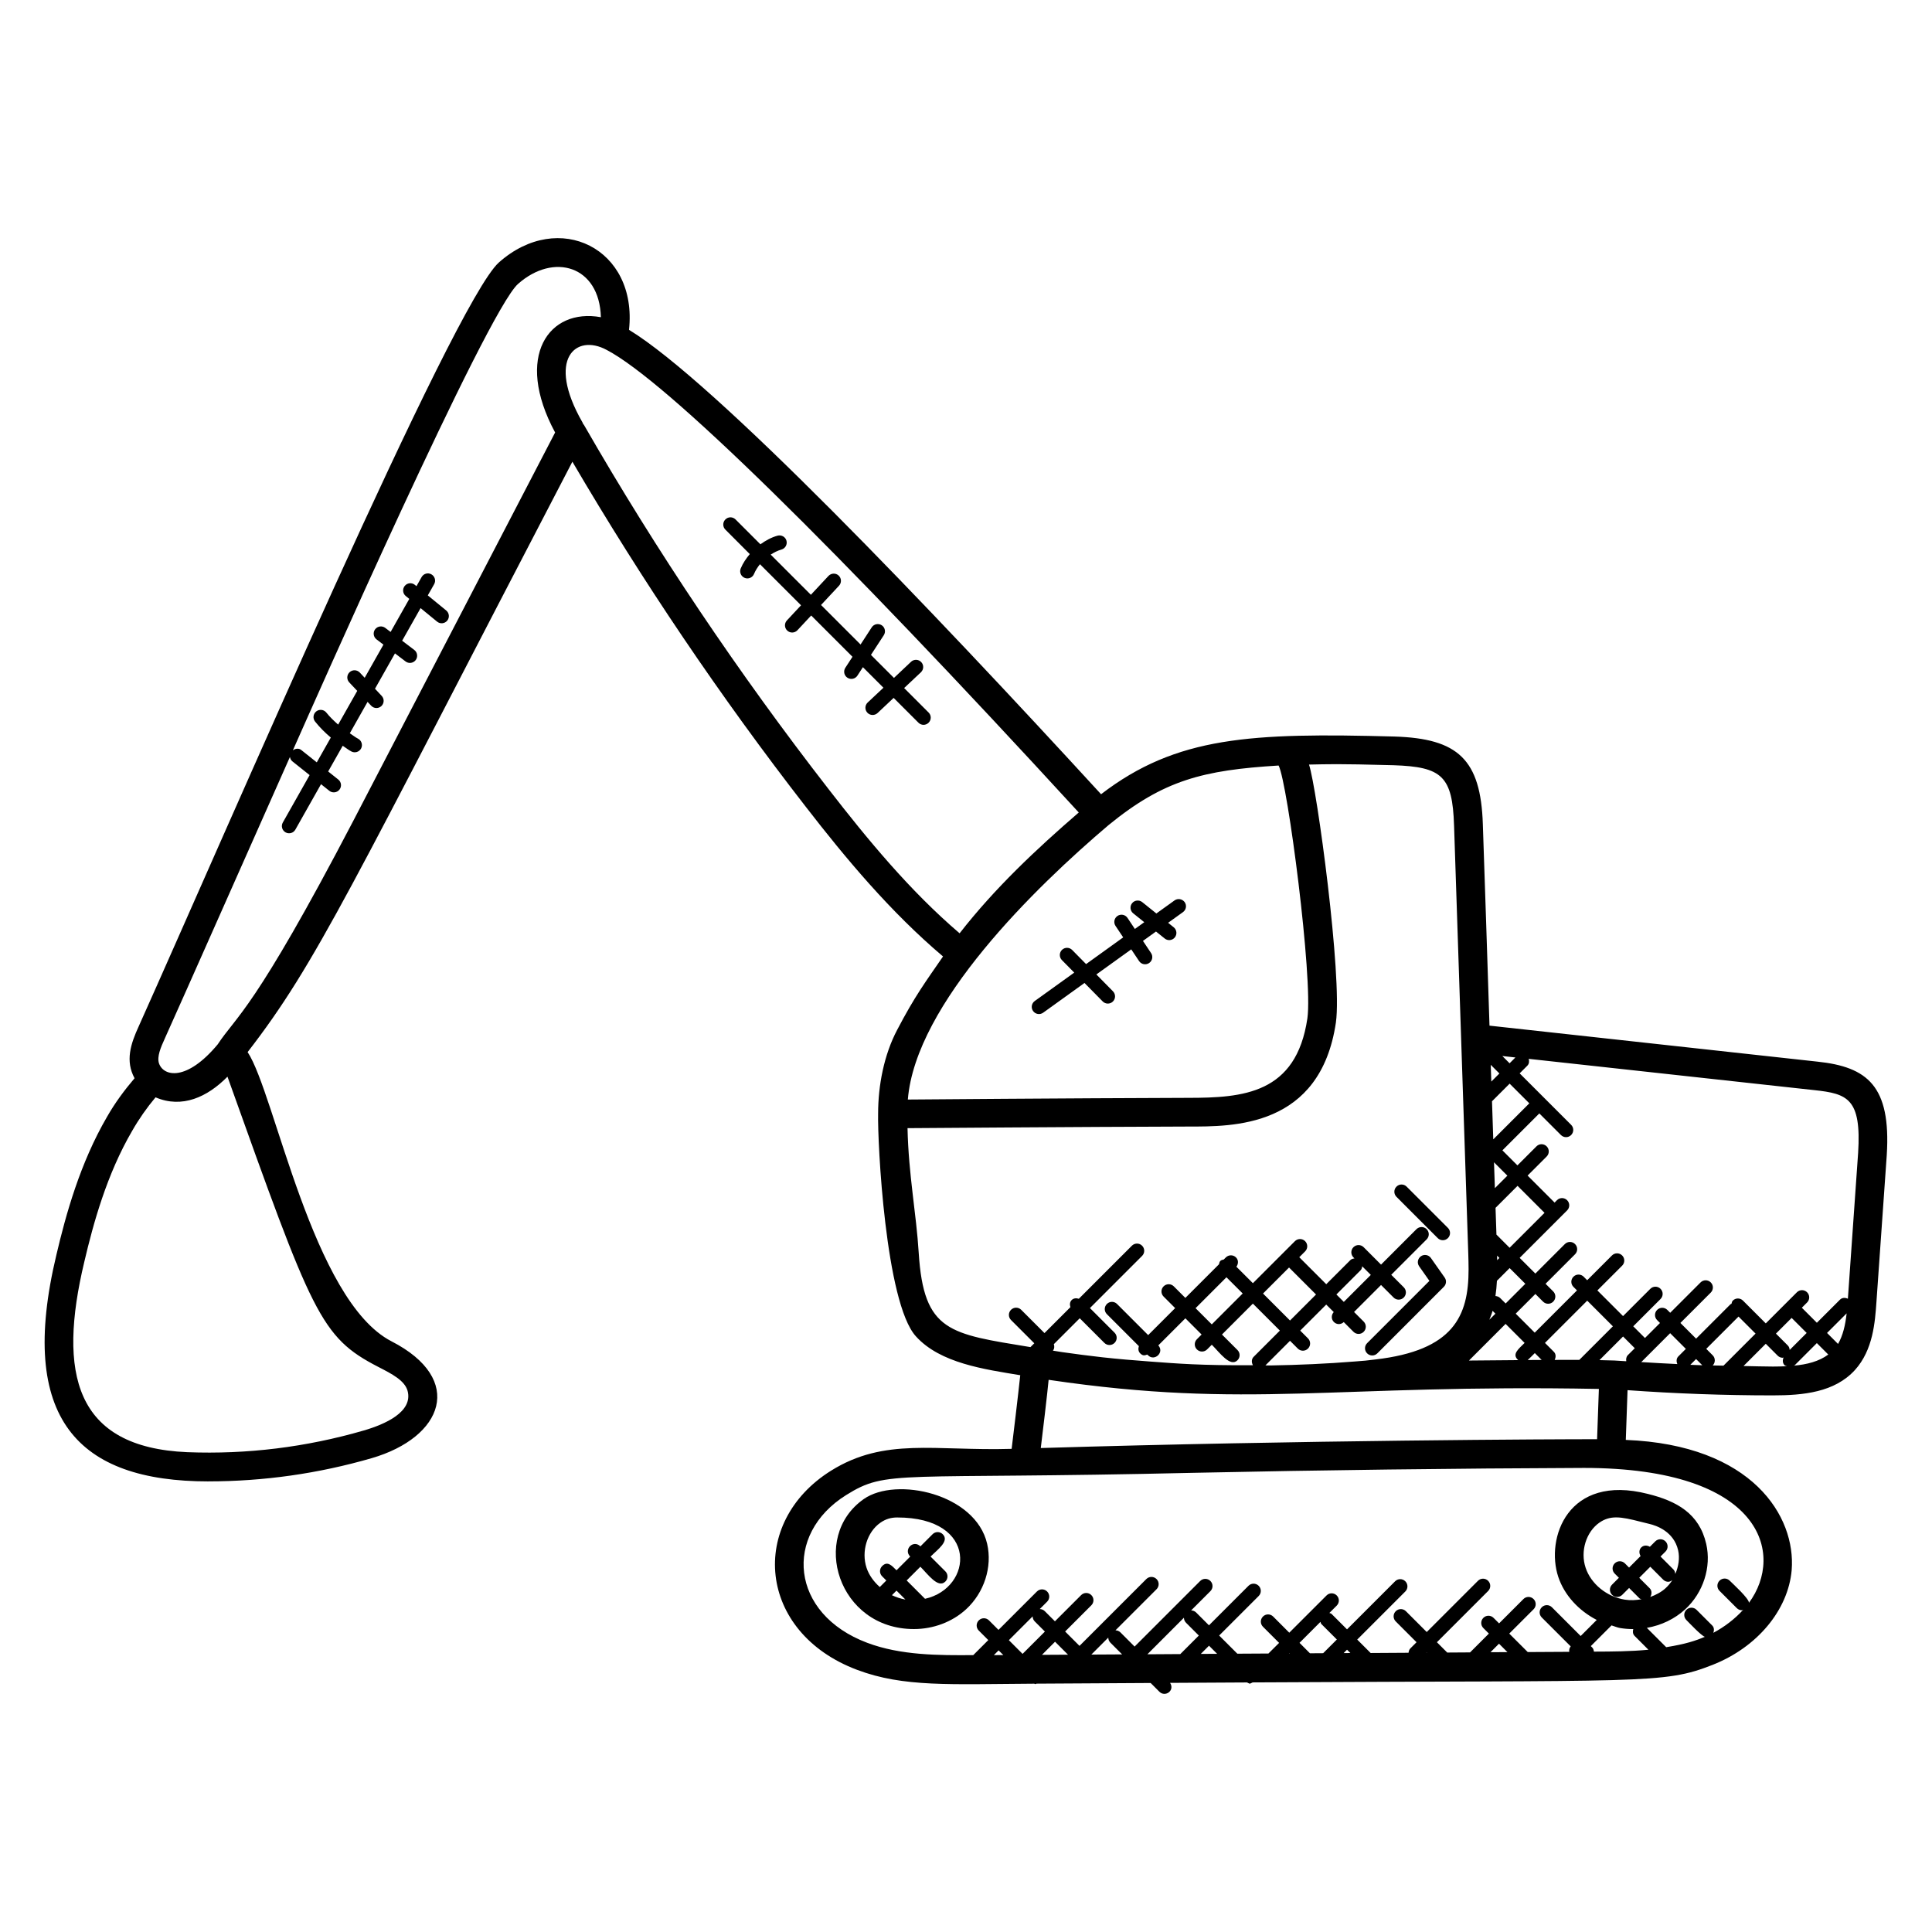 <?xml version="1.0" encoding="UTF-8"?>
<!-- Uploaded to: SVG Repo, www.svgrepo.com, Generator: SVG Repo Mixer Tools -->
<svg fill="#000000" width="800px" height="800px" version="1.1" viewBox="144 144 512 512" xmlns="http://www.w3.org/2000/svg">
 <g>
  <path d="m199.22 536.58c14.633 0 29.16-2.062 43.258-6.144 18.953-5.512 24.902-20.895 5.266-30.977-20.953-10.801-30.906-65.793-38.121-76.641 18.383-23.762 27.023-43.055 86.066-156.46 18.465 31.52 39.199 62.273 61.863 91.457 10.609 13.703 22.402 27.84 36.359 39.656-4.664 6.785-7.434 10.434-12.16 19.473-3.473 6.586-5.039 14.695-5.039 22.137-0.184 7.633 1.953 50.16 10 59.047 6.457 7.168 18.191 8.742 27.664 10.32 0 0-0.559 5.414-2.281 19.512-20.328 0.609-33.594-3.106-47.855 5.785-21.969 13.719-19.527 42.848 6.914 52.785 12.289 4.633 24.656 3.793 46.938 3.664 0.098 0.016 0.176 0.113 0.273 0.113 0.105 0 0.184-0.098 0.289-0.121 10.09-0.055 20.191-0.121 30.281-0.176l2.305 2.305c1.543 1.543 4.16-0.281 2.848-2.336 6.793-0.039 13.586-0.078 20.383-0.113 0.902 0.406 0.52 0.441 1.496-0.008 104.39-0.594 108.75 0.52 121.88-4.648 11.816-4.648 20.047-14.512 20.969-25.129v-0.016c1.145-14.145-10.375-33.152-43.961-34.473 0.16-4.398 0.32-8.785 0.465-13.184 12.602 0.902 25.527 1.383 38.473 1.383 8.121 0 16.391-0.809 21.785-6.719 4.816-5.32 5.328-12.703 5.703-18.082l2.734-38.898v-0.031c1.145-18.273-5.129-23.328-18.406-24.719l-86.875-9.535c-0.574-17.762-1.145-35.527-1.762-53.32-0.535-17.273-6.625-22.77-23.398-23.297-38-1.023-57.77-0.078-77.777 15.289-45.543-49.656-102.43-109.26-125.1-123.07 2.344-21.52-18.602-31.953-34.473-17.863-12.016 10.641-72.289 150.79-95.441 202.4-2.176 4.734-3.617 9.199-1.121 13.801-2.703 3.176-5.191 6.535-7.25 10.145-7.207 12.344-10.984 26.09-13.473 36.688-10.395 43.465 5.805 60.008 40.285 60.008zm342.32-48.605c-0.336-0.336-0.785-0.48-1.23-0.512 0.191-1.359 0.328-2.695 0.391-4.039l3.367-3.367 4.16 4.16-5.215 5.215zm-0.773-10.012c-0.008-0.398-0.008-0.816-0.023-1.207l0.609 0.609zm-0.195-6.781-0.238-7.09 5.832-5.832 7.152 7.152-9.258 9.258zm-0.414-12.312-0.23-6.848 3.543 3.543zm-0.426-12.93-0.336-10.09 4.672-4.672 5.215 5.215zm-0.52-15.312-0.152-4.441 2.297 2.297zm2.922-6.773 3.465 0.383-1.543 1.543zm-2.586 67.527 0.754 0.754-1.609 1.609c0.297-0.777 0.641-1.555 0.855-2.363zm65.18 1.52 4.512 4.512-8.496 8.496c-0.953-0.023-1.91-0.023-2.856-0.055 0.734-0.75 0.734-1.945-0.008-2.688l-1.707-1.711zm-184.91 34.84c1.762-14.426 2.078-18.07 2.078-18.07 0.055 0.008 0.105 0.008 0.152 0.016 52.969 7.801 74.855 1.062 145.67 2.391-0.145 4.336-0.305 8.711-0.473 13.328-9.164-0.023-78.48 0.25-147.43 2.336zm175.31-21.934c-1.062-0.039-2.113-0.082-3.176-0.121l1.527-1.527zm-6.344-2.356c-0.566 0.566-0.559 1.344-0.273 2.039-3.199-0.152-6.391-0.328-9.559-0.527l2.32-2.32h0.008v-0.008l5.328-5.328 4.16 4.16zm-13.367-0.352c-0.449 0.449-0.535 1.055-0.441 1.641-0.312-0.023-0.641-0.031-0.953-0.055l-2.199-0.137c-1.145-0.047-2.504-0.082-3.953-0.105l6.258-6.258 3.106 3.106zm-12.883 1.281c-1.047-0.008-2.113-0.008-3.238-0.008-0.359 0-0.777 0-1.145 0.008-0.703 0-1.434 0.008-2.152 0.008 0.359-0.719 0.375-1.566-0.223-2.16l-2.344-2.344 11.199-11.199 6.801 6.801zm-9.977 0.016c-0.488 0-3.199 0.023-3.695 0.023 0.75-0.695 1.16-1.121 1.879-1.84zm-6.215 0.047c-7.633 0.07-2.594 0.031-13.055 0.113l9.711-9.711 5.039 5.039c-1.633 1.633-3.465 3-1.695 4.559zm-128.68 67.914c0.008 0.48 0.184 0.961 0.551 1.328l2.695 2.695-5.914 5.914-3.633-3.633zm20.043 5.625c0.008 0.48 0.184 0.953 0.551 1.328l3.113 3.121c-2.719 0.016-5.434 0.031-8.152 0.047zm20.047-5.273c0.008 0.48 0.184 0.961 0.551 1.328l3.398 3.398-4.91 4.91c-2.91 0.016-5.816 0.031-8.719 0.055zm6.648 7.418 2.152 2.152c-1.441 0.008-2.887 0.016-4.328 0.023zm-44.273 2.422 3.473-3.473 3.434 3.434c-2.305 0.008-4.602 0.023-6.906 0.039zm-10.23 0.059c-0.84 0.008-1.672 0.008-2.512 0.016l1.258-1.258zm84.039-8.801c0.09 0.191 0.078 0.414 0.238 0.574l4.106 4.106-3.629 3.625c-1.168 0.008-2.336 0.016-3.504 0.023l-2.762-2.769zm7.043 7.375 0.887 0.887c-0.594 0-1.191 0.008-1.785 0.008zm-15.195 0.984h-0.199l0.098-0.098zm36.234-0.215 0.07-0.07 0.07 0.07h-0.141zm16.977-0.098 2.258-2.258 2.231 2.231c-1.496 0.012-2.992 0.02-4.488 0.027zm27.664-0.16h-0.25c-0.062-0.383-0.145-0.777-0.441-1.078l-0.383-0.383 5.488-5.488c0.785 0.23 1.535 0.586 2.344 0.711 1.113 0.176 2.231 0.266 3.336 0.266 0.023 0 0.047-0.008 0.078-0.008-0.176 0.641-0.145 1.32 0.359 1.824l3.656 3.656c-4.812 0.461-9.652 0.484-14.188 0.5zm1.191-34.176c1.426-0.992 2.832-1.391 4.449-1.391 1.801 0 3.863 0.48 6.488 1.152l2.289 0.566c1.922 0.449 6.512 2.031 7.648 7 0.465 2.047 0.121 4.258-0.754 6.273-0.039-0.434-0.168-0.871-0.496-1.199l-3.418-3.426 1.312-1.312c0.75-0.75 0.75-1.953 0-2.703s-1.953-0.75-2.703 0l-1.434 1.434c-0.734-0.434-1.648-0.457-2.281 0.176-0.633 0.633-0.609 1.551-0.176 2.281l-3.055 3.055-1.105-1.113c-0.75-0.75-1.953-0.75-2.703 0s-0.75 1.953 0 2.703l1.113 1.113-1.816 1.816c-0.75 0.75-0.75 1.953 0 2.703 0.375 0.375 0.863 0.559 1.352 0.559s0.977-0.184 1.352-0.559l1.816-1.816 2.754 2.754c0.152 0.152 0.367 0.137 0.551 0.23-1.457 0.25-2.945 0.352-4.418 0.113-4.793-0.762-8.984-4.16-10.41-8.457-1.457-4.344 0.117-9.48 3.644-11.953zm13.32 17.367-2.754-2.754 2.93-2.93 3.418 3.426c0.375 0.375 0.863 0.559 1.352 0.559 0.383 0 0.742-0.207 1.07-0.441-0.496 0.77-1.082 1.488-1.762 2.113-1.145 1.055-2.574 1.809-4.098 2.359 0.461-0.738 0.484-1.691-0.156-2.332zm26.328 3.863c-0.055-1.207-4.176-4.922-5.106-5.856-0.75-0.75-1.953-0.75-2.703 0s-0.75 1.953 0 2.695l4.586 4.586c0.375 0.375 0.863 0.559 1.352 0.559 0.129 0 0.23-0.121 0.359-0.152-2.273 2.512-5.055 4.602-7.93 6.129 0.238-0.672 0.23-1.414-0.312-1.953l-4.137-4.137c-0.75-0.75-1.953-0.75-2.703 0s-0.75 1.953 0 2.703c0.832 0.832 3.871 4.082 4.887 4.449-2.375 1.016-4.984 1.902-10.23 2.75l-5.129-5.121c3.801-0.664 7.359-2.344 10.16-4.914 4.793-4.406 6.984-11.207 5.574-17.336-1.848-8.062-7.824-11.359-15.496-13.258-21.215-5.406-27.113 11.777-23.711 22 1.633 4.894 5.457 8.961 10.191 11.406l-4.258 4.258-7.617-7.617c-0.75-0.75-1.953-0.75-2.695 0-0.75 0.75-0.75 1.953 0 2.703l7.672 7.664c-0.352 0.426-0.457 0.922-0.383 1.441-3.664 0.023-7.336 0.039-11 0.062l-4.902-4.894 6.449-6.449c0.75-0.75 0.75-1.953 0-2.703s-1.953-0.75-2.695 0l-6.449 6.449-1.465-1.465c-0.75-0.75-1.953-0.75-2.703 0s-0.75 1.953 0 2.703l1.465 1.465-4.984 4.984c-2.016 0.016-4.039 0.023-6.055 0.039l-2.734-2.734 13.574-13.574c0.75-0.75 0.75-1.953 0-2.703s-1.953-0.75-2.695 0l-13.574 13.574-5.512-5.512c-0.75-0.75-1.953-0.75-2.703 0s-0.75 1.953 0 2.703l5.512 5.512-1.641 1.641c-0.32 0.32-0.426 0.742-0.48 1.152-3.344 0.023-6.688 0.039-10.039 0.062l-3.559-3.559 12.746-12.746c0.75-0.75 0.75-1.953 0-2.703s-1.953-0.75-2.703 0l-12.746 12.746-4.106-4.106c-0.16-0.16-0.383-0.145-0.574-0.238l1.953-1.953c0.75-0.75 0.75-1.953 0-2.695-0.75-0.75-1.953-0.75-2.695 0l-9.879 9.871-4.273-4.281c-0.75-0.75-1.953-0.75-2.703 0s-0.75 1.953 0 2.703l4.281 4.281-2.832 2.816c-2.75 0.016-5.488 0.031-8.238 0.047l-4.816-4.816 10.473-10.473c0.75-0.75 0.75-1.953 0-2.703s-1.953-0.75-2.703 0l-10.473 10.473-3.398-3.398c-0.367-0.367-0.848-0.543-1.328-0.551l5.106-5.106c0.75-0.75 0.75-1.953 0-2.695-0.75-0.75-1.953-0.75-2.703 0l-17.383 17.383-3.746-3.754c-0.367-0.367-0.848-0.543-1.328-0.551l10.887-10.887c0.75-0.75 0.75-1.953 0-2.703s-1.953-0.75-2.703 0l-17.711 17.711-3.809-3.809 6.945-6.945c0.75-0.75 0.75-1.953 0-2.703s-1.953-0.75-2.703 0l-6.945 6.945-2.695-2.695c-0.367-0.367-0.848-0.543-1.328-0.551l1.953-1.953c0.75-0.75 0.75-1.953 0-2.703s-1.953-0.75-2.703 0l-10.184 10.176-2.519-2.519c-0.75-0.75-1.953-0.75-2.703 0s-0.75 1.953 0 2.703l2.519 2.519-3.984 3.984c-9.09 0.07-19.23 0.082-28.105-3.266-20.391-7.656-22.328-28.695-5.566-39.16 10.992-6.863 12.863-4.039 92.035-5.887 34.266-0.734 69.09-1.168 103.49-1.297 47.461 0.023 53.211 22.902 43.723 35.734zm-1.445-62.742 5.894-5.894 3.152 3.152c0.375 0.375 0.863 0.559 1.352 0.559 0.078 0 0.137-0.082 0.223-0.09-0.305 0.695-0.305 1.496 0.258 2.07 0.176 0.168 0.414 0.168 0.625 0.258-1.25 0.055-2.504 0.09-3.734 0.09-2.602 0-5.18-0.105-7.769-0.145zm12.75-12.746 3.984 3.984-4.504 4.504c-0.047-0.426-0.16-0.855-0.488-1.176l-3.152-3.152zm12.297 6.898-2.914-2.914 5.191-5.191c-0.344 3.144-0.996 5.887-2.277 8.105zm-2.586 2.809c-2.441 1.816-5.68 2.656-9.176 2.945 0.082-0.062 0.207-0.039 0.281-0.113l5.863-5.863zm7.906-53.402-2.711 38.609c-0.703-0.32-1.52-0.328-2.098 0.25l-6.121 6.121-3.984-3.984 1.391-1.391c0.75-0.75 0.75-1.953 0-2.703s-1.953-0.75-2.703 0l-8.246 8.246-6.039-6.039c-0.75-0.75-1.953-0.75-2.695 0-0.238 0.238-0.266 0.551-0.352 0.848-0.078 0.055-0.184 0.039-0.25 0.105l-9.129 9.129-4.16-4.16 8.047-8.047c0.75-0.75 0.75-1.953 0-2.695-0.75-0.75-1.953-0.75-2.703 0l-8.047 8.047-0.762-0.762c-0.75-0.75-1.953-0.75-2.703 0s-0.75 1.953 0 2.703l0.762 0.762-3.984 3.984-3.106-3.106 7.231-7.231c0.75-0.75 0.75-1.953 0-2.703s-1.953-0.75-2.703 0l-7.231 7.231-6.801-6.801 6.566-6.566c0.75-0.75 0.75-1.953 0-2.703s-1.953-0.75-2.703 0l-6.566 6.566-0.938-0.938c-0.75-0.75-1.953-0.75-2.703 0s-0.75 1.953 0 2.695l0.938 0.938-11.199 11.199-5.039-5.039 5.215-5.215 2.031 2.031c0.75 0.75 1.953 0.75 2.695 0 0.75-0.75 0.75-1.953 0-2.703l-2.031-2.031 7.816-7.816c0.75-0.75 0.75-1.953 0-2.703s-1.953-0.75-2.703 0l-7.816 7.816-4.16-4.16 12.578-12.578c0.75-0.75 0.75-1.953 0-2.703s-1.953-0.75-2.695 0l-0.625 0.625-7.152-7.152 5.047-5.047c0.75-0.75 0.75-1.953 0-2.703s-1.953-0.75-2.695 0l-5.047 5.047-3.984-3.984 9.785-9.785 5.727 5.727c0.75 0.75 1.953 0.75 2.703 0s0.75-1.953 0-2.703l-13.641-13.641 2.031-2.031c0.504-0.504 0.543-1.176 0.367-1.816l75.664 8.289c8.809 0.945 12.543 2.199 11.633 16.672zm-107.08-86.832c0.008 0.312 2.383 72.043 3.769 113.55 0.039 1.336 0.078 2.719 0.078 4.106 0.008 12.406-4 21.488-24.672 23.879-1.777 0.246-3.602 0.414-5.426 0.535-7.449 0.602-14.922 0.93-22.398 1.055-0.449 0.008-0.902-0.016-1.344-0.016l6.519-6.519 2.062 2.062c0.75 0.75 1.953 0.75 2.703 0s0.75-1.953 0-2.703l-2.062-2.062 6.894-6.894 1.992 1.984c-0.688 0.75-0.695 1.902 0.031 2.625 0.68 0.68 1.777 0.801 2.625 0.031l2.574 2.574c0.75 0.75 1.953 0.75 2.703 0s0.75-1.953 0-2.703l-2.551-2.551 7.152-7.152 3.32 3.32c0.75 0.75 1.953 0.75 2.703 0s0.75-1.953 0-2.703l-3.32-3.32 9.383-9.383c0.75-0.75 0.75-1.953 0-2.703s-1.953-0.75-2.703 0l-9.383 9.391-4.609-4.617c-0.75-0.75-1.953-0.75-2.703 0s-0.75 1.953 0 2.703l0.266 0.266c-0.391 0.062-0.785 0.152-1.082 0.449l-6.391 6.391-7.152-7.152 1.551-1.551c0.75-0.75 0.75-1.953 0-2.703s-1.953-0.75-2.703 0l-11.137 11.137-4.375-4.367c0.559-0.75 0.582-1.777-0.098-2.457-0.75-0.75-1.953-0.75-2.703 0l-0.551 0.551c-0.312 0.082-0.641 0.121-0.895 0.367-0.246 0.246-0.281 0.582-0.367 0.895l-8.91 8.91-3.062-3.062c-0.75-0.75-1.953-0.75-2.703 0s-0.75 1.953 0 2.703l3.062 3.062-7.152 7.152-8.246-8.246c-0.75-0.75-1.953-0.75-2.695 0-0.75 0.75-0.75 1.953 0 2.695l8.48 8.48c-0.207 0.656-0.184 1.367 0.336 1.895 0.785 0.785 1.238 0.543 1.895 0.336l0.184 0.184c1.727 1.727 4.418-0.77 2.734-2.617l7.176-7.176 4.297 4.297-1.246 1.246c-0.75 0.75-0.75 1.953 0 2.703s1.953 0.75 2.703 0l1.246-1.246c2.082 2.082 4.887 6.047 6.809 4.113 0.75-0.75 0.75-1.953 0-2.703l-4.113-4.113 8.191-8.191 7.152 7.152-6.945 6.945c-0.617 0.617-0.594 1.512-0.191 2.238-14.145 0.055-19.711-0.426-27.336-0.992-4.199-0.312-8.391-0.656-12.578-1.121-3.535-0.391-7.062-0.863-10.586-1.359-0.84-0.113-1.672-0.266-2.512-0.398 0.406-0.512 0.441-1.121 0.246-1.719l6.863-6.863 6.527 6.527c0.75 0.75 1.953 0.75 2.703 0s0.75-1.953 0-2.703l-6.527-6.527 13.824-13.824c0.75-0.75 0.75-1.953 0-2.703s-1.953-0.75-2.703 0l-14.062 14.062c-0.656-0.207-1.367-0.184-1.895 0.336-0.52 0.52-0.543 1.23-0.336 1.887l-6.871 6.871-6.168-6.168c-0.75-0.75-1.953-0.75-2.703 0s-0.75 1.953 0 2.703l6.168 6.168-1.016 1.016c-21.367-3.527-28.281-3.945-29.609-24.945-0.648-10.559-2.695-20.625-2.969-33.082 0 0 45.855-0.344 74.359-0.426 11.824 0 35.039 0.352 39.168-27.586v-0.023c1.711-12.113-5.016-61.961-7.129-68.32 5.184-0.09 6.863-0.25 22.441 0.176 12.797 0.43 15.578 2.891 15.996 15.941zm-43.73 117.17 7.152 7.152-6.894 6.894-7.152-7.152zm19.387-0.32 2.281 2.281-7.152 7.152-1.969-1.969 6.391-6.391c0.305-0.289 0.398-0.684 0.449-1.074zm-35.977 2.906 4.305 4.297-8.191 8.191-4.297-4.297zm13.824-135.62c2.406 4.625 9.129 56.359 7.625 67.016-2.961 20.016-17.047 21.055-31.625 21.055-31.008 0.09-74.258 0.449-74.258 0.449 2.047-25.418 33.855-56.344 53.199-72.738 14.602-11.922 24.992-14.547 45.059-15.781zm-52.961 12.449c-11.359 9.809-22.305 20.113-31.578 32.016-13.223-11.289-24.473-24.977-34.711-38.191-23.879-30.738-45.688-63.211-64.711-96.312-0.09-0.191-0.176-0.305-0.223-0.344-0.008-0.008-0.031-0.062-0.031-0.062-0.023 0-0.023 0.047 0.008 0.16-0.082-0.246-0.184-0.488-0.312-0.711-9.633-16.816-1.688-23.551 6.441-19.145 15.668 8.18 60.051 51.668 125.12 122.59zm-242.16 59.785c8.824-19.68 11.273-25.344 33.113-74.504 0.078 0.434 0.266 0.871 0.648 1.168l4.566 3.641-7.106 12.574c-0.52 0.918-0.191 2.082 0.727 2.602 0.918 0.512 2.082 0.199 2.602-0.727l6.801-12.039 2.199 1.754c0.801 0.648 2.016 0.535 2.68-0.305 0.656-0.824 0.52-2.023-0.305-2.68l-2.68-2.137 3.856-6.816c0.777 0.496 1.488 1.098 2.305 1.52 0.918 0.48 2.082 0.129 2.574-0.816 0.48-0.938 0.113-2.09-0.816-2.574-0.77-0.398-1.449-0.961-2.184-1.441l4.703-8.32 0.969 1.031c0.727 0.77 1.93 0.801 2.695 0.082 0.77-0.727 0.801-1.93 0.082-2.695l-1.777-1.895 5.297-9.367 2.809 2.137c0.848 0.641 2.039 0.465 2.68-0.367 0.633-0.84 0.473-2.039-0.367-2.68l-3.223-2.449 4.887-8.641 4.375 3.582c0.809 0.664 2.016 0.551 2.688-0.266 0.664-0.816 0.551-2.016-0.266-2.688l-4.887-4 1.688-2.977c0.52-0.918 0.191-2.082-0.727-2.602-0.922-0.527-2.082-0.199-2.602 0.727l-1.359 2.406-0.418-0.344c-0.816-0.672-2.023-0.543-2.688 0.266-0.664 0.816-0.551 2.023 0.266 2.688l0.938 0.762-4.953 8.762-1.418-1.078c-0.848-0.633-2.039-0.473-2.68 0.367-0.633 0.84-0.473 2.039 0.367 2.68l1.832 1.391-4.969 8.785-1.305-1.391c-0.727-0.762-1.93-0.801-2.703-0.082-0.77 0.727-0.809 1.93-0.082 2.695l2.113 2.25-5.055 8.938c-1.113-0.992-2.207-2.016-3.129-3.184-0.656-0.832-1.863-0.961-2.68-0.312-0.824 0.656-0.969 1.855-0.312 2.68 1.23 1.551 2.648 2.961 4.176 4.246l-3.719 6.574-4.09-3.258c-0.672-0.551-1.566-0.426-2.246 0.062 5.391-12.113 51.312-116.19 59.664-123.59 9.434-8.375 21.594-4.848 21.961 8.816-13.711-2.504-23.062 10.281-12.129 30.551-8.801 16.895-17.578 33.801-26.359 50.719-8.953 17.238-17.902 34.48-27.137 52.215-26.32 50.41-30.906 51.594-35.93 59.227-8.246 9.895-14.383 8.512-15.559 5-0.555-1.746 0.43-4.133 1.598-6.668zm-21.367 59.227c2.367-10.082 5.945-23.129 12.656-34.625 1.801-3.152 3.887-6.137 6.207-8.902 7.047 3.023 13.754-0.078 19.062-5.473 22.566 63.074 24.578 68.984 39.984 76.922 3.586 1.84 6.977 3.582 7.746 6.328 1.512 5.617-6.07 8.91-11.656 10.527-15.207 4.406-30.906 6.352-46.719 5.734-29.844-1.266-34.371-20.871-27.281-50.512z"/>
  <path d="m372.91 541.26c-14.344 10.062-6.777 34.457 13.281 34.457 5.152 0 10.152-1.863 13.84-5.25 4.793-4.406 6.984-11.215 5.574-17.336-3.047-13.289-24.113-17.883-32.695-11.871zm7.457 25.484 1.215-1.215 2.359 2.367c-1.25-0.215-2.449-0.621-3.574-1.152zm8.773 0.953-4.863-4.863 3.633-3.633c2.023 2.023 4.703 5.848 6.625 3.922 0.75-0.75 0.75-1.953 0-2.695l-3.922-3.922c1.887-1.887 5.055-4.09 3.223-5.922-0.75-0.75-1.953-0.75-2.695 0l-3.223 3.223c-1.879-1.879-4.566 0.832-2.703 2.703l-3.633 3.633c-1.281-1.281-2.391-2.543-3.809-1.113-0.75 0.75-0.75 1.953 0 2.703l1.113 1.113-1.734 1.734c-1.586-1.418-2.856-3.137-3.504-5.09-1.441-4.336 0.129-9.48 3.656-11.953 1.426-0.992 2.832-1.391 4.449-1.391 21.73-0.023 20.117 18.703 7.387 21.551z"/>
  <path d="m525.01 472.11c0.75 0.75 1.953 0.75 2.703 0s0.75-1.953 0-2.703l-10.938-10.938c-0.75-0.75-1.953-0.75-2.695 0-0.75 0.75-0.75 1.953 0 2.703z"/>
  <path d="m523.21 477.39c-0.609-0.863-1.801-1.07-2.656-0.465-0.863 0.609-1.07 1.793-0.465 2.656l2.719 3.863-16.504 16.504c-0.75 0.75-0.75 1.953 0 2.703s1.953 0.75 2.703 0l17.633-17.641c0.656-0.656 0.75-1.688 0.215-2.441z"/>
  <path d="m455.25 382.63-4.801 3.449-3.754-3.016c-0.809-0.648-2.023-0.527-2.68 0.297-0.656 0.816-0.527 2.023 0.297 2.68l2.93 2.352-2.488 1.793-1.953-2.93c-0.594-0.879-1.77-1.113-2.648-0.527-0.879 0.586-1.113 1.77-0.527 2.648l2.031 3.039-9.832 7.078-3.688-3.742c-0.75-0.754-1.953-0.754-2.703-0.023-0.754 0.742-0.762 1.945-0.023 2.703l3.273 3.32-10.465 7.527c-0.855 0.617-1.055 1.809-0.434 2.664 0.609 0.848 1.801 1.055 2.664 0.434l10.953-7.879 4.824 4.894c0.754 0.762 1.961 0.75 2.703 0.023 0.754-0.742 0.762-1.945 0.023-2.703l-4.406-4.473 9.246-6.648 2.078 3.106c0.594 0.887 1.777 1.105 2.648 0.527 0.879-0.586 1.113-1.77 0.527-2.648l-2.152-3.223 3.457-2.488 2.312 1.855c0.809 0.656 2.016 0.535 2.68-0.297 0.656-0.824 0.527-2.023-0.297-2.68l-1.48-1.191 3.938-2.832c0.855-0.609 1.055-1.809 0.434-2.664-0.648-0.855-1.832-1.043-2.688-0.426z"/>
  <path d="m342.7 290.84c-0.969 1.16-1.824 2.406-2.406 3.816-0.398 0.969 0.07 2.09 1.047 2.488 0.961 0.398 2.09-0.062 2.488-1.047 0.383-0.93 0.938-1.777 1.566-2.574l10.887 10.887-3.742 4.008c-0.719 0.77-0.68 1.977 0.09 2.695 0.762 0.719 1.977 0.68 2.695-0.09l3.648-3.91 10.945 10.945-1.895 2.91c-0.574 0.887-0.328 2.07 0.559 2.641 0.91 0.582 2.078 0.312 2.641-0.559l1.457-2.238 5.441 5.441-4.176 3.922c-0.77 0.727-0.801 1.93-0.082 2.703 0.727 0.77 1.93 0.801 2.703 0.082l4.258-4.008 6.574 6.574c0.75 0.75 1.953 0.75 2.695 0 0.75-0.75 0.75-1.953 0-2.695l-6.488-6.488 4.449-4.184c0.77-0.727 0.809-1.93 0.082-2.695-0.727-0.77-1.93-0.809-2.703-0.082l-4.523 4.273-6.098-6.098 3.406-5.223c0.574-0.887 0.32-2.07-0.559-2.641-0.887-0.566-2.07-0.32-2.641 0.559l-2.961 4.551-10.473-10.473 4.762-5.106c0.719-0.77 0.68-1.977-0.09-2.695-0.762-0.711-1.969-0.672-2.695 0.09l-4.672 5.008-10.648-10.648c0.895-0.574 1.832-1.055 2.856-1.344 1.016-0.289 1.602-1.344 1.32-2.359-0.281-1.008-1.32-1.586-2.359-1.32-1.664 0.465-3.16 1.297-4.543 2.289l-6.586-6.586c-0.75-0.75-1.953-0.75-2.695 0-0.75 0.75-0.75 1.953 0 2.695z"/>
 </g>
</svg>